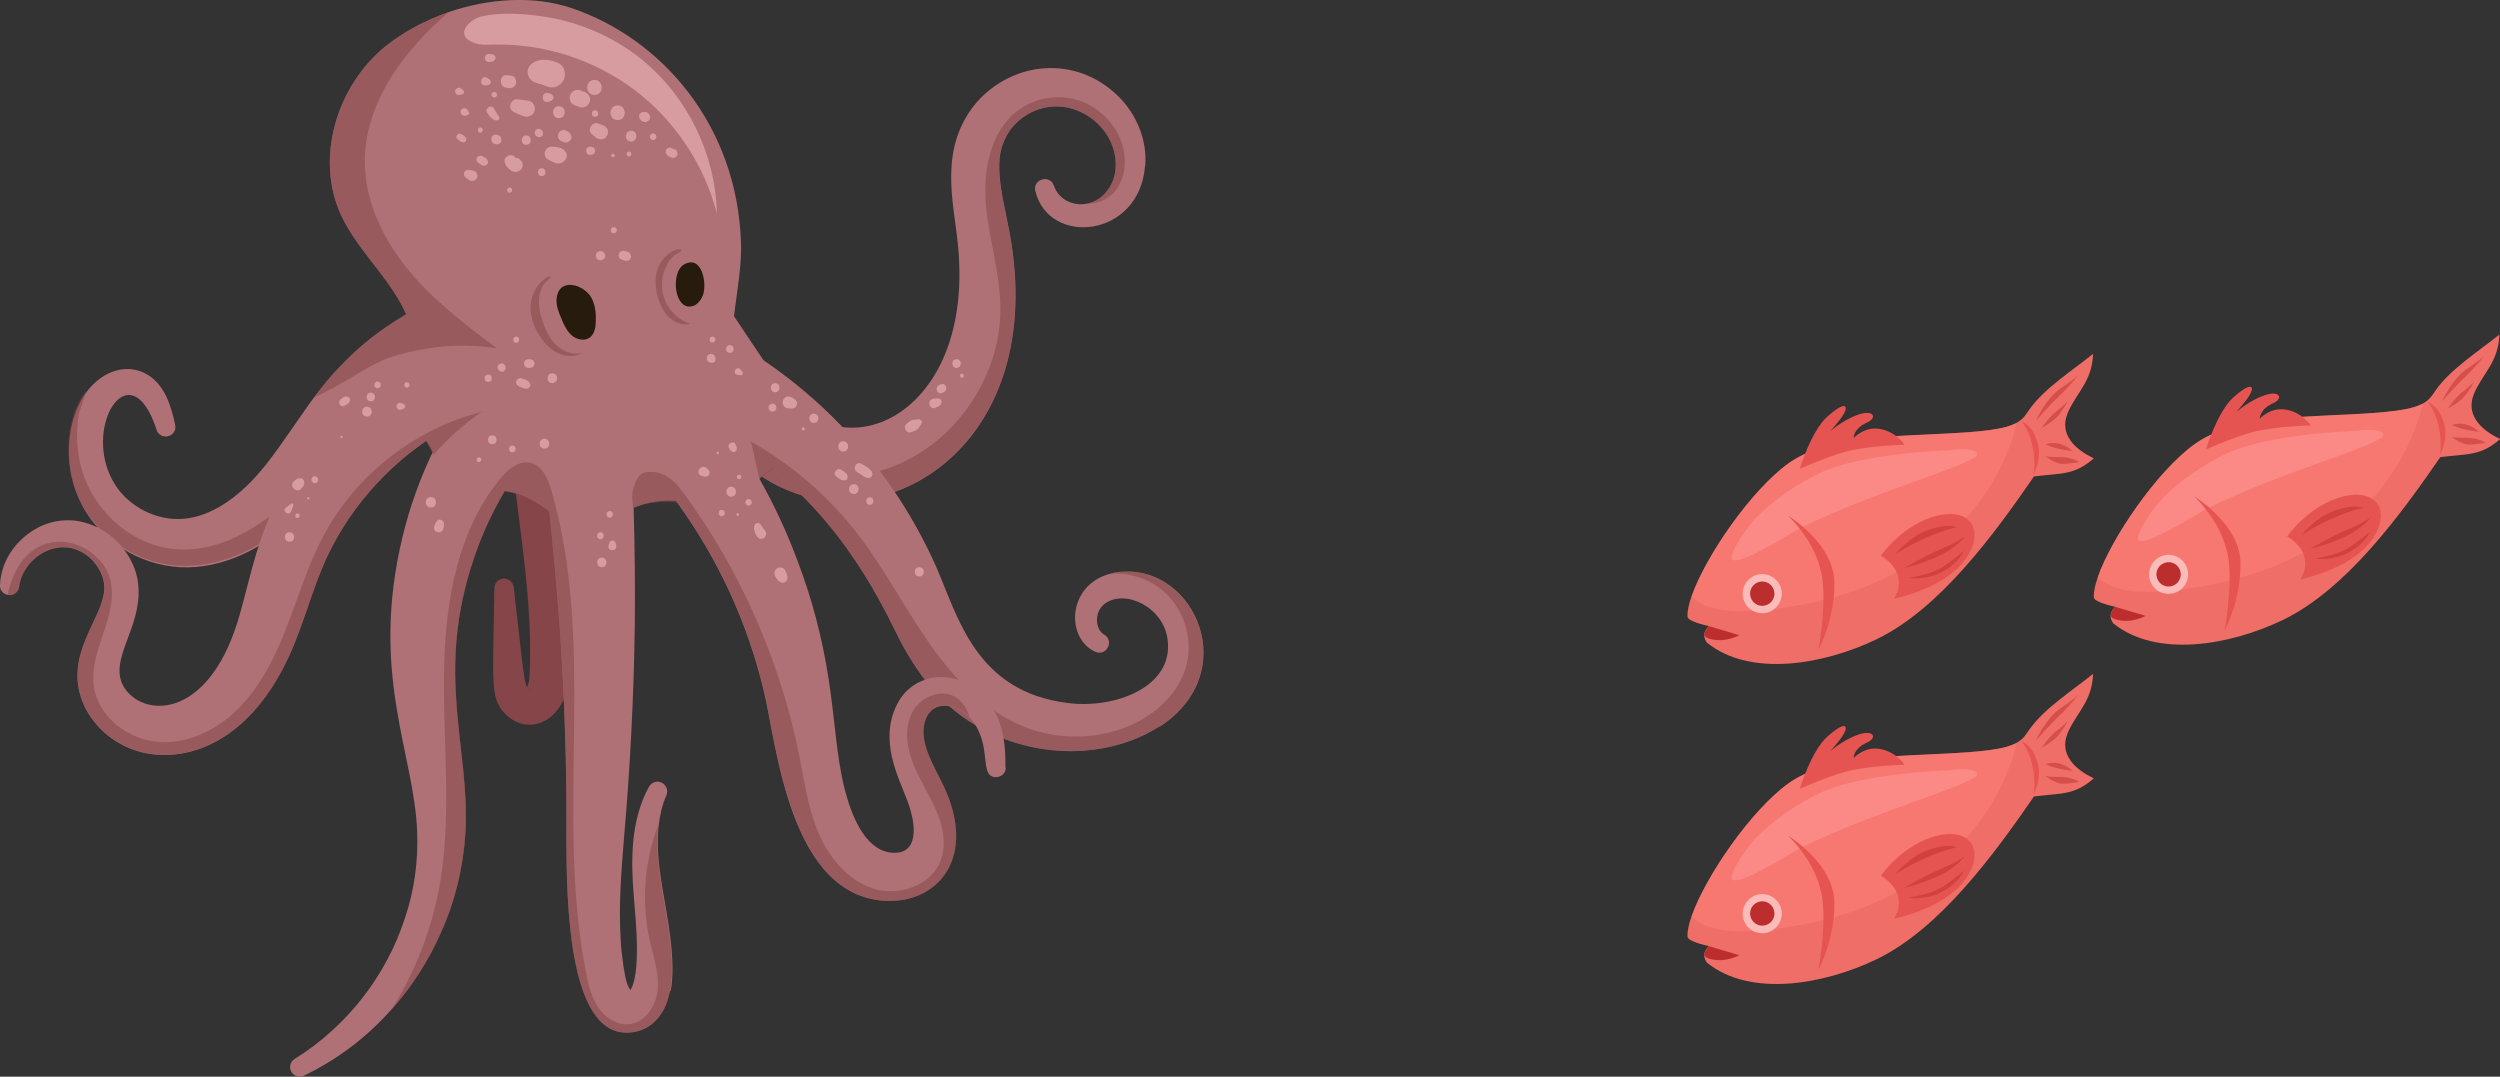 <?xml version="1.0" encoding="UTF-8"?>
<svg xmlns="http://www.w3.org/2000/svg" viewBox="0 0 129.45 55.75">
  <rect x="0" y="0" width="129.45" height="55.75" fill="#333333" stroke="none"/>
  <g isolation="isolate">
    <g id="uuid-5e0dcdf4-94b1-4713-b35d-eef1d833d3a6" data-name="レイヤー 2">
      <g id="uuid-b3ab5f9c-daab-4a3e-b96b-d7b84e958e95" data-name="bg">
        <g>
          <g>
            <g>
              <path d="m107.05,37.99c.44-1.07,1.28-1.64,1.33-3.1-1.07.87-2.54,1.79-3.31,2.9-.17.24-.29.48-.65.67-.27.15-.68.28-1.35.37-3.17.43-8-.03-10.45,1.72-1.97,1.41-4.32,4.86-5.03,6.89-.15.43-.23.8-.21,1.07,0,.13.35.31,1.11.48-.48.44-.1.86-.1.86,2.23,1.8,6.03,1.14,8.76-.17,3.31-1.59,6.12-5.47,8.17-8.44,1.44-.18,2.09-.05,3.1-.94-1.04-.48-1.78-1.28-1.37-2.3Z" fill="#ef6e67" stroke-width="0"/>
              <path d="m91.28,48.16c5.85-.53,9.4-3.09,11.29-5.71,1.16-1.61,1.65-3.08,1.85-3.98-.27.15-.68.28-1.35.37-3.17.43-8-.03-10.45,1.72-1.97,1.41-4.32,4.86-5.03,6.89.49.54,1.55.91,3.69.72Z" fill="#ff807d" opacity=".5" stroke-width="0"/>
            </g>
            <path d="m102.22,40.27c-1.17.71-5.05,1.74-8.88,3.58-.55.27-4.04,2.55-3.65,1.43.26-.74.99-1.69,1.51-2.17.89-.82,1.92-1.51,3.02-2.04,2.16-1.04,6.51-1.17,6.71-1.19,1.39-.18,1.67.17,1.3.4Z" fill="#ff9c9c" opacity=".5" stroke-width="0"/>
            <path d="m92.6,43.29s1.57,1.41,1.78,3.39c.16,1.49-.22,3.54-.22,3.54,0,0,.87-1.59.82-3.55-.05-1.96-2.37-3.38-2.37-3.38Z" fill="#e55451" stroke-width="0"/>
            <path d="m104.65,38.37s.36.34.56,1.16c.23.97.09,1.61.09,1.61,0,0,.42-.82.23-1.56-.26-1.03-.88-1.2-.88-1.2Z" fill="#e55451" stroke-width="0"/>
            <path d="m92.26,47.39c-.05.56-.53.97-1.09.93s-.97-.53-.93-1.09c.05-.56.53-.97,1.09-.93.56.05.97.53.93,1.09Z" fill="#fff" opacity=".5" stroke-width="0"/>
            <path d="m91.88,47.35c-.03.35-.33.6-.68.58-.35-.03-.6-.33-.58-.68.03-.35.33-.6.68-.58.35.03.6.33.58.68Z" fill="#bc2e2e" stroke-width="0"/>
            <path d="m88.48,48.99l1.58.47s-.77.44-1.59.17c-.35-.12-.23-.34.01-.63Z" fill="#bc2e2e" stroke-width="0"/>
            <path d="m93.19,40.85s.58-1.94,1.43-2.71c.85-.76,1.14-.65.84-.12-.18.32-.7.89-.7.89,0,0,.65-.59,1.46-.87.8-.28,1.01.16.45.41-.7.31-.69.8-.69.8,0,0,.58-.64,1.41-.46.83.17,1.23.81,1.23.81,0,0-1.91.04-3.07.36-1.01.28-2.37.89-2.37.89Z" fill="#e55451" stroke-width="0"/>
            <path d="m97.39,45.35s1.13-1.65,2.93-2.08c1.8-.43,2.5.88,1.39,2.34-1.11,1.46-3.64,1.96-3.64,1.96,0,0,.9-1.24-.67-2.22Z" fill="#e55451" stroke-width="0"/>
            <path d="m98.16,45.26s.69-.91,1.72-1.26c1.03-.35,1.47-.13,1.47-.13,0,0-.57.09-1.5.49-.96.41-1.69.9-1.69.9Z" fill="#bc2e2e" opacity=".5" stroke-width="0"/>
            <path d="m98.59,45.98s1.15-.68,1.94-1,1.22-.65,1.22-.65c0,0-.41.56-1.3.99s-1.86.66-1.86.66Z" fill="#bc2e2e" opacity=".5" stroke-width="0"/>
            <path d="m98.83,46.48c.05-.01,1.16-.15,1.84-.61.68-.47,1.02-.79,1.02-.79,0,0-.2.57-1.08,1.07-.88.49-1.78.33-1.78.33Z" fill="#bc2e2e" opacity=".5" stroke-width="0"/>
            <path d="m105.43,38.32s.51-1.14,1.27-1.65c.76-.51.95-.72.95-.72,0,0-.56.68-.99,1.08s-1.22,1.29-1.22,1.29Z" fill="#bc2e2e" opacity=".5" stroke-width="0"/>
            <path d="m105.69,38.74c.05-.03.4-.59.78-.88.39-.28.62-.56.62-.56,0,0-.27.52-.57.84-.3.32-.83.59-.83.59Z" fill="#bc2e2e" opacity=".5" stroke-width="0"/>
            <path d="m105.88,40.16c.05.02.55.47,1.04.42.49-.05.77-.08.72-.11s-.43-.25-.97-.24c-.54.01-.8-.06-.8-.06Z" fill="#bc2e2e" opacity=".5" stroke-width="0"/>
            <path d="m105.93,39.56s.38-.14.82.01c.44.16.59.4.56.36-.03-.04-.91-.09-1.38-.37Z" fill="#bc2e2e" opacity=".5" stroke-width="0"/>
          </g>
          <g>
            <g>
              <path d="m107.05,21.42c.44-1.07,1.28-1.64,1.33-3.1-1.07.87-2.54,1.79-3.31,2.9-.17.24-.29.48-.65.67-.27.15-.68.28-1.35.37-3.17.43-8-.03-10.45,1.72-1.97,1.41-4.32,4.86-5.03,6.89-.15.43-.23.8-.21,1.07,0,.13.35.31,1.11.48-.48.44-.1.86-.1.86,2.23,1.8,6.03,1.14,8.76-.17,3.31-1.59,6.12-5.47,8.17-8.44,1.44-.18,2.09-.05,3.1-.94-1.04-.48-1.78-1.28-1.37-2.3Z" fill="#ef6e67" stroke-width="0"/>
              <path d="m91.28,31.59c5.85-.53,9.4-3.09,11.29-5.71,1.16-1.61,1.65-3.08,1.85-3.98-.27.15-.68.28-1.35.37-3.17.43-8-.03-10.45,1.72-1.97,1.41-4.32,4.86-5.03,6.89.49.54,1.55.91,3.69.72Z" fill="#ff807d" opacity=".5" stroke-width="0"/>
            </g>
            <path d="m102.22,23.7c-1.17.71-5.05,1.74-8.88,3.58-.55.27-4.04,2.55-3.65,1.43.26-.74.99-1.69,1.51-2.17.89-.82,1.92-1.51,3.02-2.04,2.16-1.04,6.51-1.17,6.71-1.19,1.39-.18,1.67.17,1.3.4Z" fill="#ff9c9c" opacity=".5" stroke-width="0"/>
            <path d="m92.6,26.72s1.57,1.41,1.78,3.39c.16,1.49-.22,3.54-.22,3.54,0,0,.87-1.59.82-3.55-.05-1.96-2.37-3.38-2.37-3.38Z" fill="#e55451" stroke-width="0"/>
            <path d="m104.65,21.8s.36.34.56,1.16c.23.97.09,1.61.09,1.61,0,0,.42-.82.23-1.56-.26-1.03-.88-1.2-.88-1.2Z" fill="#e55451" stroke-width="0"/>
            <path d="m92.26,30.82c-.05.56-.53.97-1.09.93s-.97-.53-.93-1.09c.05-.56.53-.97,1.09-.93.56.05.97.53.93,1.09Z" fill="#fff" opacity=".5" stroke-width="0"/>
            <path d="m91.88,30.79c-.03.35-.33.6-.68.58-.35-.03-.6-.33-.58-.68.03-.35.33-.6.68-.58.35.03.6.33.58.68Z" fill="#bc2e2e" stroke-width="0"/>
            <path d="m88.48,32.42l1.58.47s-.77.44-1.59.17c-.35-.12-.23-.34.01-.63Z" fill="#bc2e2e" stroke-width="0"/>
            <path d="m93.19,24.28s.58-1.94,1.43-2.71c.85-.76,1.14-.65.84-.12-.18.32-.7.89-.7.89,0,0,.65-.59,1.46-.87.8-.28,1.01.16.45.41-.7.31-.69.8-.69.8,0,0,.58-.64,1.41-.46.83.17,1.23.81,1.23.81,0,0-1.91.04-3.07.36-1.01.28-2.37.89-2.37.89Z" fill="#e55451" stroke-width="0"/>
            <path d="m97.39,28.78s1.13-1.65,2.93-2.08c1.8-.43,2.5.88,1.39,2.34-1.11,1.46-3.64,1.96-3.64,1.96,0,0,.9-1.24-.67-2.22Z" fill="#e55451" stroke-width="0"/>
            <path d="m98.16,28.69s.69-.91,1.72-1.26c1.03-.35,1.47-.13,1.47-.13,0,0-.57.09-1.5.49-.96.41-1.69.9-1.69.9Z" fill="#bc2e2e" opacity=".5" stroke-width="0"/>
            <path d="m98.59,29.42s1.15-.68,1.94-1,1.22-.65,1.22-.65c0,0-.41.56-1.3.99s-1.86.66-1.86.66Z" fill="#bc2e2e" opacity=".5" stroke-width="0"/>
            <path d="m98.83,29.92c.05-.01,1.16-.15,1.84-.61.68-.47,1.02-.79,1.02-.79,0,0-.2.57-1.08,1.07-.88.49-1.78.33-1.78.33Z" fill="#bc2e2e" opacity=".5" stroke-width="0"/>
            <path d="m105.43,21.76s.51-1.14,1.27-1.65c.76-.51.95-.72.95-.72,0,0-.56.68-.99,1.08s-1.22,1.29-1.22,1.29Z" fill="#bc2e2e" opacity=".5" stroke-width="0"/>
            <path d="m105.69,22.18c.05-.03.4-.59.78-.88.39-.28.62-.56.62-.56,0,0-.27.52-.57.84-.3.32-.83.59-.83.59Z" fill="#bc2e2e" opacity=".5" stroke-width="0"/>
            <path d="m105.88,23.6c.05.02.55.47,1.04.42.49-.05.77-.08.72-.11s-.43-.25-.97-.24c-.54.01-.8-.06-.8-.06Z" fill="#bc2e2e" opacity=".5" stroke-width="0"/>
            <path d="m105.93,23s.38-.14.82.01c.44.16.59.4.56.36-.03-.04-.91-.09-1.38-.37Z" fill="#bc2e2e" opacity=".5" stroke-width="0"/>
          </g>
          <g>
            <g>
              <path d="m128.09,20.42c.44-1.07,1.28-1.64,1.33-3.1-1.07.87-2.54,1.79-3.31,2.9-.17.24-.29.48-.65.67-.27.15-.68.28-1.35.37-3.17.43-8-.03-10.45,1.72-1.97,1.41-4.32,4.86-5.03,6.89-.15.43-.23.8-.21,1.07,0,.13.35.31,1.11.48-.48.44-.1.86-.1.86,2.23,1.8,6.03,1.14,8.76-.17,3.31-1.59,6.12-5.47,8.17-8.44,1.44-.18,2.09-.05,3.1-.94-1.04-.48-1.78-1.28-1.37-2.3Z" fill="#ef6e67" stroke-width="0"/>
              <path d="m112.31,30.59c5.85-.53,9.4-3.09,11.29-5.71,1.16-1.61,1.65-3.08,1.85-3.98-.27.15-.68.28-1.35.37-3.17.43-8-.03-10.45,1.72-1.97,1.41-4.32,4.86-5.03,6.89.49.54,1.55.91,3.69.72Z" fill="#ff807d" opacity=".5" stroke-width="0"/>
            </g>
            <path d="m123.26,22.7c-1.17.71-5.05,1.74-8.88,3.58-.55.27-4.04,2.55-3.65,1.43.26-.74.99-1.69,1.51-2.17.89-.82,1.92-1.51,3.02-2.04,2.16-1.04,6.51-1.17,6.71-1.19,1.39-.18,1.67.17,1.3.4Z" fill="#ff9c9c" opacity=".5" stroke-width="0"/>
            <path d="m113.63,25.72s1.57,1.41,1.78,3.39c.16,1.49-.22,3.54-.22,3.54,0,0,.87-1.59.82-3.55-.05-1.96-2.37-3.38-2.37-3.38Z" fill="#e55451" stroke-width="0"/>
            <path d="m125.69,20.8s.36.34.56,1.16c.23.97.09,1.61.09,1.61,0,0,.42-.82.23-1.56-.26-1.03-.88-1.2-.88-1.2Z" fill="#e55451" stroke-width="0"/>
            <path d="m113.3,29.82c-.05.56-.53.97-1.09.93s-.97-.53-.93-1.09c.05-.56.53-.97,1.09-.93.56.05.97.53.93,1.09Z" fill="#fff" opacity=".5" stroke-width="0"/>
            <path d="m112.92,29.79c-.03.35-.33.6-.68.58-.35-.03-.6-.33-.58-.68.03-.35.33-.6.68-.58.35.03.6.33.58.68Z" fill="#bc2e2e" stroke-width="0"/>
            <path d="m109.52,31.42l1.58.47s-.77.44-1.59.17c-.35-.12-.23-.34.01-.63Z" fill="#bc2e2e" stroke-width="0"/>
            <path d="m114.22,23.28s.58-1.94,1.43-2.71c.85-.76,1.14-.65.84-.12-.18.32-.7.89-.7.89,0,0,.65-.59,1.46-.87.8-.28,1.01.16.45.41-.7.31-.69.8-.69.8,0,0,.58-.64,1.41-.46.83.17,1.23.81,1.23.81,0,0-1.91.04-3.07.36-1.01.28-2.37.89-2.37.89Z" fill="#e55451" stroke-width="0"/>
            <path d="m118.43,27.78s1.13-1.65,2.93-2.08c1.8-.43,2.5.88,1.39,2.34-1.11,1.46-3.64,1.96-3.64,1.96,0,0,.9-1.24-.67-2.22Z" fill="#e55451" stroke-width="0"/>
            <path d="m119.2,27.69s.69-.91,1.72-1.26c1.03-.35,1.47-.13,1.47-.13,0,0-.57.09-1.5.49-.96.41-1.69.9-1.69.9Z" fill="#bc2e2e" opacity=".5" stroke-width="0"/>
            <path d="m119.62,28.42s1.15-.68,1.94-1,1.22-.65,1.22-.65c0,0-.41.56-1.3.99s-1.86.66-1.86.66Z" fill="#bc2e2e" opacity=".5" stroke-width="0"/>
            <path d="m119.86,28.92c.05-.01,1.16-.15,1.84-.61.68-.47,1.02-.79,1.02-.79,0,0-.2.57-1.08,1.07-.88.49-1.78.33-1.78.33Z" fill="#bc2e2e" opacity=".5" stroke-width="0"/>
            <path d="m126.46,20.76s.51-1.14,1.27-1.65c.76-.51.95-.72.95-.72,0,0-.56.68-.99,1.08s-1.22,1.29-1.22,1.29Z" fill="#bc2e2e" opacity=".5" stroke-width="0"/>
            <path d="m126.72,21.18c.05-.03.4-.59.78-.88.39-.28.62-.56.62-.56,0,0-.27.52-.57.84-.3.32-.83.59-.83.59Z" fill="#bc2e2e" opacity=".5" stroke-width="0"/>
            <path d="m126.92,22.6c.05.02.55.47,1.04.42.49-.05.77-.08.72-.11s-.43-.25-.97-.24c-.54.01-.8-.06-.8-.06Z" fill="#bc2e2e" opacity=".5" stroke-width="0"/>
            <path d="m126.97,22s.38-.14.82.01c.44.16.59.4.56.36-.03-.04-.91-.09-1.38-.37Z" fill="#bc2e2e" opacity=".5" stroke-width="0"/>
          </g>
        </g>
        <g>
          <path d="m59.29,8.58c-.28,3.76-4.99,4.19-5.68,1.31-.15-.62.76-.87.96-.28.24.71.97,1.07,1.69.94.45-.08.89-.35,1.2-.86.58-.93.38-2.46-.78-3.43-1.45-1.21-3.37-.88-4.38.48-.5.73-.61,1.45-.54,2.33.06.93.33,1.95.54,3.1,1.92,10.8-6.25,15.73-11.85,13.07-1.37-.64-2.4-1.58-3.77-3.23-1.16-1.39-2.55-3.3-4.59-5.95-.8-1.04-.6-2.53.44-3.33,1.04-.8,2.53-.6,3.33.44.03.04.06.09.09.13l3.66,5.47c.59.88,1.15,1.66,1.74,2.23,3.19,3.07,9.13-.12,8.24-8.43-.22-2.18-1-4.91.97-7.26,1.9-2.16,5.15-2.46,7.32-.35.95.92,1.53,2.27,1.42,3.62Z" fill="#af7175" stroke-width="0"/>
          <path d="m57.61,10.03c-.35.36-.87.54-1.36.52.45-.08.89-.35,1.2-.86.58-.93.38-2.46-.78-3.43-1.45-1.21-3.37-.88-4.38.48-.5.73-.61,1.45-.54,2.33.06.93.33,1.95.54,3.1,1.92,10.8-6.25,15.73-11.85,13.07-1.37-.64-2.4-1.58-3.77-3.23h.07c2.39,2.53,6.38,3.4,9.61,2.1,3.23-1.31,5.49-4.71,5.45-8.19-.02-1.79-.59-3.52-.75-5.3-.15-1.78.21-3.78,1.62-4.87.88-.68,2.09-.9,3.15-.56,1.06.33,1.94,1.2,2.28,2.25.28.88.17,1.94-.48,2.59Z" fill="#854549" mix-blend-mode="multiply" opacity=".5" stroke-width="0"/>
          <path d="m33.28,16.91c-.18,1.3-1.38,2.21-2.68,2.03-.07-.01-.14-.02-.21-.04-1.41-.33-2.92-.35-4.41-.1-1.39.24-2.75.72-3.98,1.43-.49.27-.95.59-1.39.94-.14.11-.27.22-.41.34-.56.47-1.08,1.05-1.62,1.67-1.07,1.24-2.14,2.72-3.64,3.99-.75.62-1.57,1.19-2.52,1.6-.94.41-2.01.66-3.09.6-1.09-.06-2.12-.41-3-.97-.88-.56-1.62-1.35-2.1-2.28-.48-.92-.69-1.94-.66-2.95.04-1.2.4-2.18.91-2.87.85-1.14,2.14-1.51,3.16-.9.88.54,1.22,1.59,1.43,2.6.13.62-.77.85-.96.26-1.39-4.28-3.99.02-2.13,2.87.73,1.13,2.12,1.81,3.39,1.74,1.28-.05,2.53-.82,3.58-1.88,1.04-1.05,1.91-2.45,2.94-3.9.12-.17.25-.34.37-.51.42-.56.88-1.14,1.41-1.67.68-.71,1.42-1.35,2.23-1.91.36-.25.73-.49,1.12-.72.5-.29,1.01-.56,1.54-.79,2.66-1.18,5.66-1.66,8.65-1.25h.04c1.3.19,2.21,1.39,2.03,2.68Z" fill="#af7175" stroke-width="0"/>
          <path d="m25.96,18.82c-1.39.23-2.75.7-3.98,1.41-.65.36-1.25.79-1.8,1.27-.56.47-1.09,1.04-1.63,1.66-1.08,1.24-2.16,2.7-3.66,3.97-.75.62-1.58,1.18-2.53,1.58-.94.4-2.01.64-3.1.58-1.09-.06-2.11-.42-2.99-.99-.88-.57-1.61-1.36-2.09-2.29-.47-.93-.68-1.95-.64-2.95.05-1.2.41-2.17.93-2.86-.13.52-.38,1.09-.42,1.44-.14,1.03-.04,2.1.32,3.08.73,1.96,2.57,3.51,4.65,3.71,2.48.24,4.79-1.33,6.54-3.1,1.75-1.77,3.26-3.86,5.39-5.16,1.5-.91,3.26-1.37,5.01-1.34Z" fill="#854549" mix-blend-mode="multiply" opacity=".5" stroke-width="0"/>
          <path d="m31.85,13.14c-1.04,1.98-1.55,4.36-1.77,6.85-.22,2.5-.13,5.12-.11,7.8,0,1.34,0,2.71-.08,4.08-.07,1.12-.18,2.07-.34,3.09-.41,2.77-2.43,3.09-3.45,1.94-.73-.82-.57-1.56-.5-6.45,0-.28.23-.5.51-.49.25,0,.46.2.49.44.54,4.62.52,5.1.8,5.29.04.02.06.02.04,0-.01-.01-.06-.03-.11-.03-.05,0-.06.02-.05-.02.02-.03.05-.11.07-.2.03-.09.05-.2.06-.32.01-.12.02-.21.02-.39.01-.32.02-.64.02-.96.02-4.46-1.11-9.14-1.24-13.9-.03-1.4,0-2.84.2-4.3.19-1.46.55-2.93,1.1-4.37v-.03c.48-1.23,1.85-1.84,3.08-1.37,1.23.47,1.84,1.84,1.37,3.07-.03.09-.07.17-.11.25Z" fill="#854549" stroke-width="0"/>
          <path d="m29.46,21.28c-.05.05-.1.1-.14.15-.47.44-.92.91-1.34,1.41-.31.36-.6.73-.88,1.12-.35.48-.67.98-.98,1.49-.63,1.07-1.16,2.21-1.56,3.39-2.07,6.05-.22,9.84-.46,14.25-.11,1.82-.54,3.59-1.27,5.2-.64,1.46-1.51,2.81-2.56,3.98-1.28,1.44-2.82,2.61-4.54,3.43-.25.12-.54.01-.66-.23-.11-.23-.03-.51.19-.64,2.72-1.69,4.75-4.33,5.7-7.27.5-1.46.7-3,.64-4.49-.14-4.05-2.48-8.15-.75-15.3.36-1.49.88-2.94,1.54-4.33.91-1.91,2.1-3.71,3.54-5.31.88-.98,2.38-1.06,3.35-.19.34.31.57.69.69,1.1.22.76.06,1.62-.51,2.26Z" fill="#af7175" stroke-width="0"/>
          <path d="m27.44,20.53c-.06.02-.12.03-.18.04-.85.18-1.68.44-2.49.78-.95.4-1.87.9-2.73,1.5-1.21.83-2.31,1.85-3.24,3.01-.28.33-.52.69-.77,1.04-.22.36-.47.72-.67,1.11-.97,1.74-1.3,3.27-2.07,5.21-1.99,5.01-5.39,6.36-7.97,5.73-.65-.17-1.25-.47-1.75-.88-.51-.41-.93-.94-1.22-1.55-1.16-2.61,1.02-4.46,1.05-6.05.02-.64-.38-1.36-.98-1.77-.6-.41-1.36-.49-2.07-.14-.7.33-1.26,1.04-1.36,1.81-.04.29-.29.48-.56.44-.02,0-.03,0-.05-.01-.23-.05-.4-.27-.38-.5.04-1.17.74-2.24,1.74-2.85.49-.31,1.09-.5,1.71-.51.62-.02,1.24.17,1.77.46.53.3.98.72,1.33,1.23.34.51.58,1.11.62,1.77.15,2.13-1.55,3.74-.78,5.13.94,1.63,4.32,1.81,5.92-3.36.55-1.79.84-3.66,1.8-5.76.21-.5.48-.97.73-1.45.28-.46.54-.94.86-1.37,1.5-2.2,3.46-4.09,5.76-5.51,1.43-.89,3-1.6,4.66-2.08,1.28-.37,2.59.35,2.96,1.61.36,1.26-.36,2.58-1.62,2.94Z" fill="#af7175" stroke-width="0"/>
          <path d="m34.69,51.31c-.06.29-.14.59-.29.9-.35.69-.88,1.08-1.44,1.2-3.55.82-3.63-6.68-3.63-10.12.02-3.63-.1-7.23-.35-10.82-.14-1.97-.32-3.93-.53-5.89-.07-.65-.15-1.31-.23-1.97-.07-.59-.15-1.18-.23-1.77-.05-.37-.1-.74-.15-1.11-.19-1.3.71-2.5,2.01-2.69.05,0,.09-.01.14-.02,1.24-.11,2.37.77,2.55,2.03,0,.06.02.12.02.18.11,1.71.2,3.4.25,5.1.06,2.01.08,4.01.06,6.02-.05,3.7-.24,7.4-.56,11.06-.15,1.81-.28,3.56-.17,5.26.02.43.07.85.13,1.26.01.11.03.21.05.31l.05.3c.03.15.07.31.12.44.05.12.11.23.15.28.12-.16.35-.67.34-2.17,0-.86-.09-1.75-.16-2.67-.08-.92-.12-1.88-.03-2.85.09-.97.33-1.96.82-2.84.14-.24.44-.33.68-.19.22.13.32.4.22.63-.22.5-.34,1.02-.4,1.56-.04.3-.05.6-.05.9,0,.85.13,1.72.28,2.6.18,1.08.69,3.53.39,5.07Z" fill="#af7175" stroke-width="0"/>
          <path d="m60.04,37.61c-2.25,1.45-5.43,1.72-8.27.56-2.39-.99-3.77-2.52-4.97-4.64-.76-1.36-2.48-5.71-6.77-9.23-.31-.26-.64-.51-.98-.76-1.59-1.15-3.5-2.17-5.78-2.92-1.25-.41-1.93-1.75-1.52-2.99s1.75-1.93,2.99-1.52c.05.02.11.04.16.06,1.05.43,2.04.91,2.99,1.46,4.87,2.78,8.5,7,10.6,11.75,1.12,2.57,2.04,6.43,6.79,7.02,2.41.32,5.5-.81,5.18-3.27-.2-1.69-2.19-2.64-3.24-1.88-.59.43-.51,1.34-.06,1.6.57.33.13,1.15-.44.9-1.55-.69-1.47-3.47.79-4.05.21-.06.44-.09.69-.1,3.69-.2,6.13,5.23,1.85,8.03Z" fill="#af7175" stroke-width="0"/>
          <path d="m42.28,23.63c-.54-.03-1.07.07-1.56.27-.22.08-.42.19-.63.3-.25.15-.48.32-.69.51-.76.69-1.28,1.63-1.36,2.65-.58-.59-1.33-1.02-2.13-1.25-.25-.07-.51-.12-.77-.15-.4-.05-.81-.05-1.21.02-.37.05-.74.16-1.09.3-.12.05-.23.1-.34.16-.89.45-1.64,1.17-2.1,2.05-.45-.51-.9-1.04-1.4-1.51-.16-.15-.33-.3-.5-.44-.42-.34-.88-.64-1.38-.85-.3-.13-.61-.21-.94-.26-.24-.04-.47-.05-.71-.04-.91.03-1.78.38-2.29,1.12,0-1.01-.25-2.02-.69-2.93-.02-.04-.04-.09-.06-.13-.1-.2-.21-.4-.33-.59-.07-.1-.13-.21-.2-.31-.36-.51-.79-.97-1.28-1.37-.26-.21-.54-.41-.83-.58l.85-.15c.58-.6.83-1.44.83-2.28,0-.04,0-.07,0-.11,0-.32-.05-.63-.13-.93-.08-.3-.18-.58-.31-.86-.35-.8-.87-1.52-1.4-2.22-.72-.94-1.49-1.86-1.98-2.93-1.35-2.95-.2-6.7,2.32-8.73.92-.74,2.05-1.34,3.25-1.76,2.09-.72,4.43-.87,6.38-.21,4.66,1.58,8.58,6.06,8.77,12.17.05,1.65-.41,3.3-.44,4.94-.01.46.01.91.09,1.37.37,2.21,2.11,4.13,4.27,4.72Z" fill="#af7175" stroke-width="0"/>
          <path d="m25,21.29c-.95.64-1.81,1.41-2.56,2.27-.02-.04-.04-.09-.06-.13-.1-.2-.21-.4-.33-.59-1.21.83-2.31,1.85-3.24,3.01-.28.33-.52.69-.77,1.04-.22.36-.47.72-.67,1.11-.97,1.74-1.3,3.27-2.07,5.21-1.99,5.01-5.39,6.36-7.97,5.73-.65-.17-1.25-.47-1.75-.88-.51-.41-.93-.94-1.22-1.55-1.16-2.61,1.02-4.46,1.05-6.05.02-.64-.38-1.36-.98-1.77-.6-.41-1.36-.49-2.07-.14-.7.33-1.26,1.04-1.36,1.81-.04.29-.29.48-.56.44-.02,0-.03,0-.05-.01.27-1.17.85-2.29,2.02-2.64,1.37-.41,2.98.52,3.31,1.91.43,1.8-1.08,3.57-.87,5.4.18,1.62,1.77,2.86,3.4,2.96,1.63.1,3.21-.75,4.31-1.96,1.11-1.2,1.8-2.72,2.38-4.24.58-1.53,1.07-3.1,1.84-4.53,1.15-2.15,2.95-3.94,5.08-5.13.92-.52,1.91-.92,2.93-1.19.07-.02.15-.04.22-.06Z" fill="#854549" mix-blend-mode="multiply" opacity=".5" stroke-width="0"/>
          <path d="m34.69,51.31c-.06.29-.14.59-.29.9-.35.69-.88,1.08-1.44,1.2-3.55.82-3.63-6.68-3.63-10.12.02-3.63-.1-7.23-.35-10.82-.14-1.97-.32-3.93-.53-5.89-.42-.35-.88-.64-1.38-.86-.3-.13-.61-.22-.94-.27-.63,1.07-1.16,2.21-1.56,3.39-2.07,6.05-.22,9.84-.46,14.25-.11,1.82-.54,3.59-1.27,5.2-.64,1.46-1.51,2.81-2.56,3.98,1.19-1.91,2.03-4.03,2.45-6.24.67-3.58.23-7.26.26-10.9.02-3.4.51-6.97,2.45-9.73.14-.2.29-.4.44-.59.32-.4.76-.79,1.24-.86.12-.02.25-.01.38.02.33.09.56.33.73.63.14.24.24.51.31.77.16.54.3,1.09.42,1.64,1.68,7.58-.13,15.7,1.39,23.37.12.64.28,1.28.65,1.82.37.53,1.01.92,1.65.82.83-.13,1.36-1.02,1.41-1.85.06-.84-.23-1.66-.42-2.48-.44-1.97-.28-4.07.44-5.96-.04.3-.05.6-.05.9,0,.85.13,1.72.28,2.6.18,1.08.69,3.53.39,5.07Z" fill="#854549" mix-blend-mode="multiply" opacity=".5" stroke-width="0"/>
          <path d="m60.04,37.61c-2.25,1.45-5.43,1.72-8.27.56-2.39-.99-3.77-2.52-4.97-4.64-.76-1.36-2.48-5.71-6.77-9.23-.25.15-.48.32-.7.51-.11-.41-.2-.84-.29-1.27-.05-.23-.1-.46-.16-.68.61.35,1.2.72,1.77,1.14,1.43,1.04,2.71,2.28,3.79,3.69,1.38,1.8,2.42,3.83,3.73,5.69,1.3,1.85,2.96,3.57,5.1,4.34,1.5.54,3.18.56,4.69.06,1.63-.54,3.12-1.78,3.5-3.45.31-1.36-.2-2.87-1.27-3.76-.74-.62-1.72-.92-2.69-.87.21-.06.44-.09.69-.1,3.69-.2,6.13,5.23,1.85,8.03Z" fill="#854549" mix-blend-mode="multiply" opacity=".5" stroke-width="0"/>
          <path d="m52.08,39.75c0,.28-.23.49-.51.49-.91-.02-.16-1.56-1.24-2.95-.05-.06-.1-.12-.15-.17-.68-.69-1.85-.87-2.23.08-.29.7-.06,1.48.25,2.16.18.41.41.83.64,1.3,1.75,3.65-.19,6.06-2.9,5.99-5.08-.17-5.72-8.13-6.39-10.87-.43-1.8-1.04-3.56-1.82-5.23-.74-1.59-1.64-3.11-2.66-4.52-.39-.54-.8-1.07-1.24-1.58-.8-.95-1.66-1.83-2.57-2.66-.52-.47-.78-1.12-.78-1.77,0-.57.2-1.13.61-1.59.88-.98,2.38-1.06,3.35-.18.04.04.09.08.12.12,1.87,1.94,3.47,4.11,4.77,6.43.77,1.37,1.43,2.79,1.97,4.25.75,1.96,1.28,4,1.6,6.07.33,2.08.4,4,.83,5.71.33,1.31,1.01,3.12,2.35,3.31,1.41.19,1.46-1.2.9-2.69-.46-1.22-1.48-3.11-.53-4.98,1.14-2.29,4.85-1.84,5.5,1.68.1.54.12,1.07.11,1.58Z" fill="#af7175" stroke-width="0"/>
          <path d="m48.85,40.66c1.75,3.65-.19,6.06-2.9,5.99-5.08-.17-5.72-8.13-6.39-10.87-.43-1.8-1.04-3.56-1.82-5.23-.74-1.59-1.64-3.11-2.66-4.52-.4-.05-.81-.05-1.21,0-.5.07-.64.07-1.09.29-.01-.25-.09-.7,0-.99.27-.88.53-.92,1.07-.89.48.02,1.01.36,1.45.96.19.26.38.52.56.78,2.7,3.87,4.59,8.3,5.52,12.92.27,1.36.46,2.75,1,4.02.54,1.27,1.5,2.45,2.81,2.88,1.32.43,2.98-.11,3.5-1.4.33-.83.15-1.79-.21-2.62-.35-.83-.86-1.58-1.19-2.42-.33-.83-.48-1.81-.08-2.62.39-.81,1.46-1.31,2.24-.86.38.22.62.6.74,1.03-.68-.69-1.85-.87-2.23.08-.29.7-.06,1.48.25,2.16.18.41.41.83.64,1.3Z" fill="#854549" mix-blend-mode="multiply" opacity=".5" stroke-width="0"/>
          <path d="m25.72,18.03c-1.41-.22-2.86-.16-4.25.14-.43.09-.86.2-1.28.34-1.09.35-2.56,1.5-3.92,2.06.42-.56.88-1.14,1.41-1.67.68-.71,1.42-1.35,2.23-1.91.36-.25.73-.49,1.12-.72-.35-.8-.87-1.52-1.4-2.22-.72-.94-1.49-1.86-1.98-2.93-1.35-2.95-.2-6.7,2.32-8.73.92-.74,2.05-1.34,3.25-1.76-.78.69-1.52,1.42-2.17,2.24-1.22,1.53-2.12,3.39-2.16,5.35-.04,2.08.89,4.08,2.2,5.69.45.56.95,1.08,1.48,1.57.99.92,2.07,1.74,3.15,2.55Z" fill="#854549" mix-blend-mode="multiply" opacity=".5" stroke-width="0"/>
          <path d="m28.83,15.39c-.06.38.09.76.24,1.11.13.32.28.64.54.87.26.22.67.31.94.1.23-.18.29-.5.3-.8.02-.42-.02-.86-.22-1.24-.35-.67-1.63-1.1-1.8-.04Z" fill="#261b0d" stroke-width="0"/>
          <path d="m35.68,15.87c.33.03.61-.28.72-.59.22-.6-.05-2.12-.99-1.58-.62.35-.56,2.1.26,2.18Z" fill="#261b0d" stroke-width="0"/>
          <path d="m27.93,15.31c-.07.44.02.89.16,1.31.15.46.37.92.73,1.26.36.33.88.52,1.35.39-.37.22-.85.2-1.24.03-.39-.17-.71-.49-.95-.85-.37-.54-.58-1.2-.48-1.85.09-.54.48-1.16,1.03-1.32-.02.14-.26.28-.35.41-.13.18-.21.4-.25.62Z" fill="#854549" mix-blend-mode="multiply" opacity=".5" stroke-width="0"/>
          <path d="m34.55,13.69c-.31.55-.36,1.24-.13,1.82.23.59.73,1.06,1.33,1.26-.39.1-.81-.06-1.1-.33-.29-.27-.47-.64-.58-1.03-.16-.54-.19-1.14.05-1.66.17-.37.72-.95,1.17-.82-.02.14-.26.2-.37.29-.15.12-.28.28-.37.46Z" fill="#854549" mix-blend-mode="multiply" opacity=".5" stroke-width="0"/>
          <path d="m24.6,2.24c.3.1.63.08.94.07,2.61-.07,5.23.78,7.32,2.35,2.08,1.57,3.61,3.87,4.26,6.4-.06-3.05-1.51-6.04-3.88-7.97-1.53-1.24-3.41-2.03-5.36-2.27-.92-.12-1.98-.18-2.9.02-.72.16-1.51,1.02-.38,1.4Z" fill="#d69ca0" stroke-width="0"/>
          <path d="m28.92,3.27c-.36-.17-.8-.25-1.18-.09-.23.1-.43.28-.42.55.01.26.17.47.42.55.11.04.22.07.33.1.03,0,.04.01.05.02.01,0,.02.01.04.02.08.03.16.05.24.08.32.11.67-.1.8-.39.12-.29.03-.7-.28-.84Z" fill="#d69ca0" stroke-width="0"/>
          <path d="m30.25,4.76c-.08-.03-.15-.06-.23-.09-.2-.08-.46.09-.51.29-.05.23.07.44.29.51.08.03.16.05.23.08.21.07.45-.08.51-.29.06-.23-.08-.43-.29-.51Z" fill="#d69ca0" stroke-width="0"/>
          <path d="m30.78,4.14c-.5,0-.5.78,0,.78s.5-.78,0-.78Z" fill="#d69ca0" stroke-width="0"/>
          <path d="m31.98,5.46c-.49,0-.49.76,0,.76s.49-.76,0-.76Z" fill="#d69ca0" stroke-width="0"/>
          <path d="m27.38,5.22c-.2-.04-.41-.06-.61-.08-.17-.02-.33.15-.35.31-.02.19.09.32.26.39.16.07.32.14.48.19.21.06.47-.08.52-.29.05-.21-.06-.47-.29-.52Z" fill="#d69ca0" stroke-width="0"/>
          <path d="m25.41,4.18c-.05-.07-.11-.1-.19-.15-.33-.18-.43.43-.11.39.09,0,.17,0,.24-.05.06-.04.09-.13.05-.19Z" fill="#d69ca0" stroke-width="0"/>
          <path d="m26.49,3.92c-.08-.01-.16-.02-.24-.03-.37-.04-.44.55-.09.64.05.01.1.02.15.03.18.03.36-.05.41-.23.04-.16-.05-.38-.23-.41Z" fill="#d69ca0" stroke-width="0"/>
          <path d="m29.58,7.04c-.02-.12-.11-.2-.21-.25-.03-.01-.07-.02-.1-.04-.15-.06-.33.06-.37.21-.05.17.06.31.21.37.03.01.07.02.1.04.09.03.23,0,.29-.08.09-.06.12-.16.08-.26Z" fill="#d69ca0" stroke-width="0"/>
          <path d="m28.94,5.5c-.4,0-.4.62,0,.62s.4-.62,0-.62Z" fill="#d69ca0" stroke-width="0"/>
          <path d="m31.21,6.48l-.25-.09c-.3-.11-.57.34-.32.55.07.06.13.11.2.17.15.12.39.16.53,0,.05-.05.07-.1.1-.17.07-.2-.08-.4-.26-.46Z" fill="#d69ca0" stroke-width="0"/>
          <path d="m32.68,6.77c-.36,0-.36.56,0,.56s.36-.56,0-.56Z" fill="#d69ca0" stroke-width="0"/>
          <path d="m33.66,6.02s0-.02-.01-.03c-.05-.12-.13-.19-.26-.2-.14,0-.29.06-.3.21,0,.1.05.18.11.24.06.06.17.1.26.07.01,0,.02,0,.03-.01.11-.04.21-.16.16-.29Z" fill="#d69ca0" stroke-width="0"/>
          <path d="m33.82,6.91c-.22,0-.22.34,0,.34s.22-.34,0-.34Z" fill="#d69ca0" stroke-width="0"/>
          <path d="m24.13,7.15c-.05-.11-.16-.15-.25-.21-.15-.09-.34.13-.2.25.1.09.18.17.32.18.13.01.17-.13.13-.23Z" fill="#d69ca0" stroke-width="0"/>
          <path d="m24.21,5.7c-.09-.13-.29-.13-.35.02-.06.15.08.3.23.27.06-.01.11-.02.16-.05.03-.01.05-.06.04-.1-.02-.05-.05-.1-.08-.14Z" fill="#d69ca0" stroke-width="0"/>
          <path d="m25.95,7.14c-.05-.1-.12-.14-.22-.16-.31-.08-.41.36-.13.47.1.04.18.03.27-.02.1-.05.12-.19.07-.28Z" fill="#d69ca0" stroke-width="0"/>
          <path d="m25.85,6.08c-.02-.09-.09-.14-.13-.22-.05-.08-.1-.16-.14-.24-.12-.24-.5-.02-.36.21.1.17.29.41.51.41.08,0,.15-.08.12-.16Z" fill="#d69ca0" stroke-width="0"/>
          <path d="m27.25,7.01c-.31,0-.31.49,0,.49s.31-.49,0-.49Z" fill="#d69ca0" stroke-width="0"/>
          <path d="m25.61,2.88c-.08-.09-.18-.08-.3-.09-.27,0-.27.43,0,.42.11,0,.21,0,.3-.09.07-.08.07-.17,0-.25Z" fill="#d69ca0" stroke-width="0"/>
          <path d="m25.59,4.76c-.19,0-.19.29,0,.29s.19-.29,0-.29Z" fill="#d69ca0" stroke-width="0"/>
          <path d="m24.01,4.69s-.1-.08-.16-.12c-.11-.08-.26.02-.28.14-.02.14.1.23.23.21.05-.01.1-.02.15-.04.07-.03.11-.12.05-.18Z" fill="#d69ca0" stroke-width="0"/>
          <path d="m28.64,4.96c-.07-.1-.14-.11-.25-.14-.38-.11-.38.56,0,.45.11-.03.18-.05.25-.14.03-.04.03-.12,0-.16Z" fill="#d69ca0" stroke-width="0"/>
          <path d="m29.3,7.88c-.09-.13-.19-.21-.35-.24-.09-.02-.19-.03-.29-.04-.18-.03-.35.03-.43.21-.06.16-.02.37.15.45.21.11.44.27.68.18.21-.08.39-.35.23-.57Z" fill="#d69ca0" stroke-width="0"/>
          <path d="m27.75,6.72c-.13.13-.04.38.16.38.01,0,.02,0,.03,0,.1,0,.18-.08.18-.18,0-.01,0-.02,0-.03,0-.19-.24-.29-.38-.16Z" fill="#d69ca0" stroke-width="0"/>
          <path d="m30.81,5.71c-.22,0-.22.34,0,.34s.22-.34,0-.34Z" fill="#d69ca0" stroke-width="0"/>
          <path d="m30.71,7.63s-.02,0-.03-.01c-.15-.06-.33,0-.33.19s.18.25.33.19c0,0,.02,0,.03-.01.14-.06.14-.3,0-.36Z" fill="#d69ca0" stroke-width="0"/>
          <path d="m31.74,7.96c-.12,0-.12.18,0,.18s.12-.18,0-.18Z" fill="#d69ca0" stroke-width="0"/>
          <path d="m32.57,7.85c-.16,0-.16.25,0,.25s.16-.25,0-.25Z" fill="#d69ca0" stroke-width="0"/>
          <path d="m35.07,7.88c-.01-.07-.09-.15-.16-.16-.02,0-.06,0-.08-.02-.22-.17-.48.09-.3.3.05.07.12.12.2.15.12.05.25.03.32-.08.04-.06.03-.11.02-.18Z" fill="#d69ca0" stroke-width="0"/>
          <path d="m25.26,8.34c-.05-.15-.16-.19-.29-.26-.19-.09-.42.16-.24.31.11.09.2.2.35.19.12,0,.23-.12.18-.24Z" fill="#d69ca0" stroke-width="0"/>
          <path d="m26.97,8.3s-.08-.07-.14-.1c-.03-.02-.06-.02-.09-.02-.05,0-.06,0-.03,0,.03.01-.02,0-.02-.01,0,.01-.04-.05-.04-.05-.19-.23-.62.02-.51.3.1.26.37.57.68.46.22-.08.35-.38.15-.56Z" fill="#d69ca0" stroke-width="0"/>
          <path d="m24.87,6.6c-.17,0-.17.27,0,.27s.17-.27,0-.27Z" fill="#d69ca0" stroke-width="0"/>
          <path d="m24.71,9.06s0-.02,0-.03c-.02-.09-.1-.17-.19-.19-.07-.02-.14-.03-.21-.04-.1-.02-.2.01-.26.1-.05.08-.04.21.04.27.07.05.14.11.21.16.08.05.19.05.28,0,0,0,.02-.01.03-.02.09-.05.13-.16.11-.26Z" fill="#d69ca0" stroke-width="0"/>
          <path d="m28.05,8.71c-.26,0-.26.41,0,.41s.26-.41,0-.41Z" fill="#d69ca0" stroke-width="0"/>
          <path d="m26.39,9.71c-.17,0-.17.27,0,.27s.17-.27,0-.27Z" fill="#d69ca0" stroke-width="0"/>
          <path d="m37.79,17.87c-.26,0-.26.4,0,.4s.26-.4,0-.4Z" fill="#d69ca0" stroke-width="0"/>
          <path d="m36.66,18.39c-.14.14-.04.4.16.39.02,0,.05,0,.07,0,.09,0,.16-.07.16-.16,0-.02,0-.05,0-.07,0-.2-.25-.3-.39-.16Z" fill="#d69ca0" stroke-width="0"/>
          <path d="m36.89,17.43c-.2,0-.2.31,0,.31s.2-.31,0-.31Z" fill="#d69ca0" stroke-width="0"/>
          <path d="m38.43,19.23s-.07-.07-.1-.11c-.2-.21-.47.25-.12.29.05,0,.09.01.14.02.11.01.15-.14.08-.2Z" fill="#d69ca0" stroke-width="0"/>
          <path d="m27.42,19.8c-.1-.12-.28-.16-.42-.21-.11-.04-.24.05-.27.15-.03.12.04.22.15.27.13.05.26.13.4.11.16-.02.24-.18.13-.32Z" fill="#d69ca0" stroke-width="0"/>
          <path d="m25.28,19.39c-.25,0-.25.39,0,.39s.25-.39,0-.39Z" fill="#d69ca0" stroke-width="0"/>
          <path d="m25.87,18.85c-.31.18.13.6.29.29.09-.18-.09-.41-.29-.29Z" fill="#d69ca0" stroke-width="0"/>
          <path d="m26.73,17.43c-.2,0-.2.32,0,.32s.2-.32,0-.32Z" fill="#d69ca0" stroke-width="0"/>
          <path d="m28.6,19.33c-.33,0-.33.51,0,.51s.33-.51,0-.51Z" fill="#d69ca0" stroke-width="0"/>
          <path d="m27.63,18.69c-.08-.09-.16-.09-.28-.09-.29.02-.29.43,0,.45.11,0,.2,0,.28-.09.07-.08.07-.19,0-.27Z" fill="#d69ca0" stroke-width="0"/>
          <path d="m32.65,13.18c-.06-.14-.19-.16-.32-.19-.11-.03-.23.02-.28.14-.04.1-.01.25.1.29.15.06.27.14.43.04.1-.06.12-.18.07-.28Z" fill="#d69ca0" stroke-width="0"/>
          <path d="m31.29,13.1s-.02-.02-.03-.03c-.15-.15-.41-.04-.41.17s.26.32.41.17c.01-.01.02-.02.03-.03.07-.07.07-.2,0-.27Z" fill="#d69ca0" stroke-width="0"/>
          <path d="m31.78,11.76c-.21,0-.21.32,0,.32s.21-.32,0-.32Z" fill="#d69ca0" stroke-width="0"/>
          <path d="m40.98,20.57c-.16-.09-.36-.03-.43.15-.06.15.01.38.2.41.18.03.41.08.5-.14.09-.21-.1-.34-.26-.42Z" fill="#d69ca0" stroke-width="0"/>
          <path d="m40,20.9c-.27,0-.27.41,0,.41s.27-.41,0-.41Z" fill="#d69ca0" stroke-width="0"/>
          <path d="m40.14,19.84c-.3,0-.3.47,0,.47s.3-.47,0-.47Z" fill="#d69ca0" stroke-width="0"/>
          <path d="m41.59,22.13c-.1,0-.1.16,0,.16s.1-.16,0-.16Z" fill="#d69ca0" stroke-width="0"/>
          <path d="m42.14,21.42c-.31,0-.31.48,0,.48s.31-.48,0-.48Z" fill="#d69ca0" stroke-width="0"/>
          <path d="m24.8,23.68c-.16,0-.16.25,0,.25s.16-.25,0-.25Z" fill="#d69ca0" stroke-width="0"/>
          <path d="m25.49,22.54c-.3,0-.3.46,0,.46s.3-.46,0-.46Z" fill="#d69ca0" stroke-width="0"/>
          <path d="m26.53,23.07c-.23,0-.23.35,0,.35s.23-.35,0-.35Z" fill="#d69ca0" stroke-width="0"/>
          <path d="m28.19,22.72c-.33,0-.33.51,0,.51s.33-.51,0-.51Z" fill="#d69ca0" stroke-width="0"/>
          <path d="m17.96,20.53c-.13-.01-.21.07-.31.14-.2.14-.02.47.2.34.12-.07.23-.12.27-.26.04-.11-.06-.2-.16-.21Z" fill="#d69ca0" stroke-width="0"/>
          <path d="m19,21.06c-.33,0-.33.51,0,.51s.33-.51,0-.51Z" fill="#d69ca0" stroke-width="0"/>
          <path d="m19.2,20.33c-.29,0-.29.45,0,.45s.29-.45,0-.45Z" fill="#d69ca0" stroke-width="0"/>
          <path d="m19.55,19.76c-.22,0-.22.34,0,.34s.22-.34,0-.34Z" fill="#d69ca0" stroke-width="0"/>
          <path d="m21.07,19.79c-.18,0-.18.28,0,.28s.18-.28,0-.28Z" fill="#d69ca0" stroke-width="0"/>
          <path d="m17.68,22.57c-.08,0-.08.12,0,.12s.08-.12,0-.12Z" fill="#d69ca0" stroke-width="0"/>
          <path d="m20.92,20.93s-.07-.04-.11-.05c-.12-.06-.28.01-.28.16s.15.22.28.16c.04-.02.07-.04.11-.05.08-.04.08-.17,0-.21Z" fill="#d69ca0" stroke-width="0"/>
          <path d="m45.17,24.5c-.05-.22-.38-.37-.56-.48-.26-.17-.5.24-.24.41.1.07.21.14.31.21.12.08.21.12.35.1.11-.02.16-.15.14-.24Z" fill="#d69ca0" stroke-width="0"/>
          <path d="m45.04,25.75c-.25,0-.25.39,0,.39s.25-.39,0-.39Z" fill="#d69ca0" stroke-width="0"/>
          <path d="m43.89,24.66c-.02-.16-.21-.26-.34-.34-.2-.14-.46.19-.26.34.14.11.28.25.48.21.1-.02.13-.13.12-.21Z" fill="#d69ca0" stroke-width="0"/>
          <path d="m44.21,25.07c-.33,0-.33.51,0,.51s.33-.51,0-.51Z" fill="#d69ca0" stroke-width="0"/>
          <path d="m43.66,22.85c-.34,0-.34.53,0,.53s.34-.53,0-.53Z" fill="#d69ca0" stroke-width="0"/>
          <path d="m31.16,28.87c-.32,0-.32.5,0,.5s.32-.5,0-.5Z" fill="#d69ca0" stroke-width="0"/>
          <path d="m31.09,27.56c-.23,0-.23.36,0,.36s.23-.36,0-.36Z" fill="#d69ca0" stroke-width="0"/>
          <path d="m31.91,28.24s-.02-.09-.04-.13c-.05-.16-.27-.16-.32,0-.01.04-.02.09-.04.13-.1.33.49.33.39,0Z" fill="#d69ca0" stroke-width="0"/>
          <path d="m31.57,26.46c-.22,0-.22.34,0,.34s.22-.34,0-.34Z" fill="#d69ca0" stroke-width="0"/>
          <path d="m22.64,26.97c-.08.09-.12.17-.16.29-.09.31.37.43.47.13.03-.1.05-.17.04-.27,0-.16-.24-.3-.36-.15Z" fill="#d69ca0" stroke-width="0"/>
          <path d="m22.31,25.74c-.35,0-.35.54,0,.54s.35-.54,0-.54Z" fill="#d69ca0" stroke-width="0"/>
          <path d="m47.59,21.71c-.07,0-.12.01-.19.02-.05,0-.1,0-.15.01-.12.03-.23.14-.32.22-.19.16.01.51.25.42.13-.05.28-.09.37-.2.07-.09.14-.18.18-.28.04-.1-.06-.18-.14-.19Z" fill="#d69ca0" stroke-width="0"/>
          <path d="m48.66,20.66c-.14-.06-.23-.03-.37,0-.31.08-.15.58.13.46.12-.05.24-.08.31-.21.04-.08.03-.22-.07-.26Z" fill="#d69ca0" stroke-width="0"/>
          <path d="m48.74,19.89s-.06.02-.09.04c-.31.12-.09.57.17.4.03-.02.06-.04.09-.05.19-.12.07-.47-.16-.38Z" fill="#d69ca0" stroke-width="0"/>
          <path d="m49.53,18.6c-.29,0-.29.45,0,.45s.29-.45,0-.45Z" fill="#d69ca0" stroke-width="0"/>
          <path d="m49.81,19.35c-.13,0-.13.21,0,.21s.13-.21,0-.21Z" fill="#d69ca0" stroke-width="0"/>
          <path d="m15.08,26.08c-.1.07-.19.15-.29.22-.2.15.18.47.29.17.04-.1.07-.2.11-.31.02-.06-.05-.12-.1-.08Z" fill="#d69ca0" stroke-width="0"/>
          <path d="m15.74,24.92c-.01-.07-.08-.14-.15-.15-.17-.03-.26.05-.38.16-.26.22.15.64.38.38.11-.12.19-.21.16-.38Z" fill="#d69ca0" stroke-width="0"/>
          <path d="m15.96,25.74c-.08,0-.08.12,0,.12s.08-.12,0-.12Z" fill="#d69ca0" stroke-width="0"/>
          <path d="m14.99,27.56c-.32,0-.32.49,0,.49s.32-.49,0-.49Z" fill="#d69ca0" stroke-width="0"/>
          <path d="m15.4,26.58c-.15,0-.15.24,0,.24s.15-.24,0-.24Z" fill="#d69ca0" stroke-width="0"/>
          <path d="m16.3,24.66c-.23,0-.23.36,0,.36s.23-.36,0-.36Z" fill="#d69ca0" stroke-width="0"/>
          <path d="m39.6,27.45c-.1-.1-.15-.22-.24-.32-.1-.1-.26-.05-.3.08-.06.18.04.41.13.56.06.09.18.16.29.12.06-.02.12-.05.16-.12.05-.11.05-.23-.04-.31Z" fill="#d69ca0" stroke-width="0"/>
          <path d="m37.86,25.2c-.33,0-.33.52,0,.52s.33-.52,0-.52Z" fill="#d69ca0" stroke-width="0"/>
          <path d="m38.2,26.57c-.09,0-.09.14,0,.14s.09-.14,0-.14Z" fill="#d69ca0" stroke-width="0"/>
          <path d="m38.76,25.84c-.22,0-.22.34,0,.34s.22-.34,0-.34Z" fill="#d69ca0" stroke-width="0"/>
          <path d="m37.37,26.4c-.21,0-.21.33,0,.33s.21-.33,0-.33Z" fill="#d69ca0" stroke-width="0"/>
          <path d="m38.27,24.58c-.15,0-.15.23,0,.23s.15-.23,0-.23Z" fill="#d69ca0" stroke-width="0"/>
          <path d="m36.72,24.38c-.05-.08-.11-.13-.19-.18-.28-.14-.52.28-.25.42.09.04.16.07.26.06.15,0,.26-.17.18-.31Z" fill="#d69ca0" stroke-width="0"/>
          <path d="m37.17,23.39c-.08,0-.08.13,0,.13s.08-.13,0-.13Z" fill="#d69ca0" stroke-width="0"/>
          <path d="m38.09,23.01c-.11-.23-.47-.03-.34.2.04.08.08.13.16.18.12.06.23-.02.24-.14.01-.09-.02-.16-.06-.24Z" fill="#d69ca0" stroke-width="0"/>
          <path d="m40.66,29.53c-.08-.14-.27-.19-.41-.11-.15.09-.18.26-.11.41.08.18.28.44.51.31.23-.13.1-.44,0-.61Z" fill="#d69ca0" stroke-width="0"/>
          <path d="m47.6,29.37c-.31,0-.31.48,0,.48s.31-.48,0-.48Z" fill="#d69ca0" stroke-width="0"/>
        </g>
      </g>
    </g>
  </g>
</svg>
